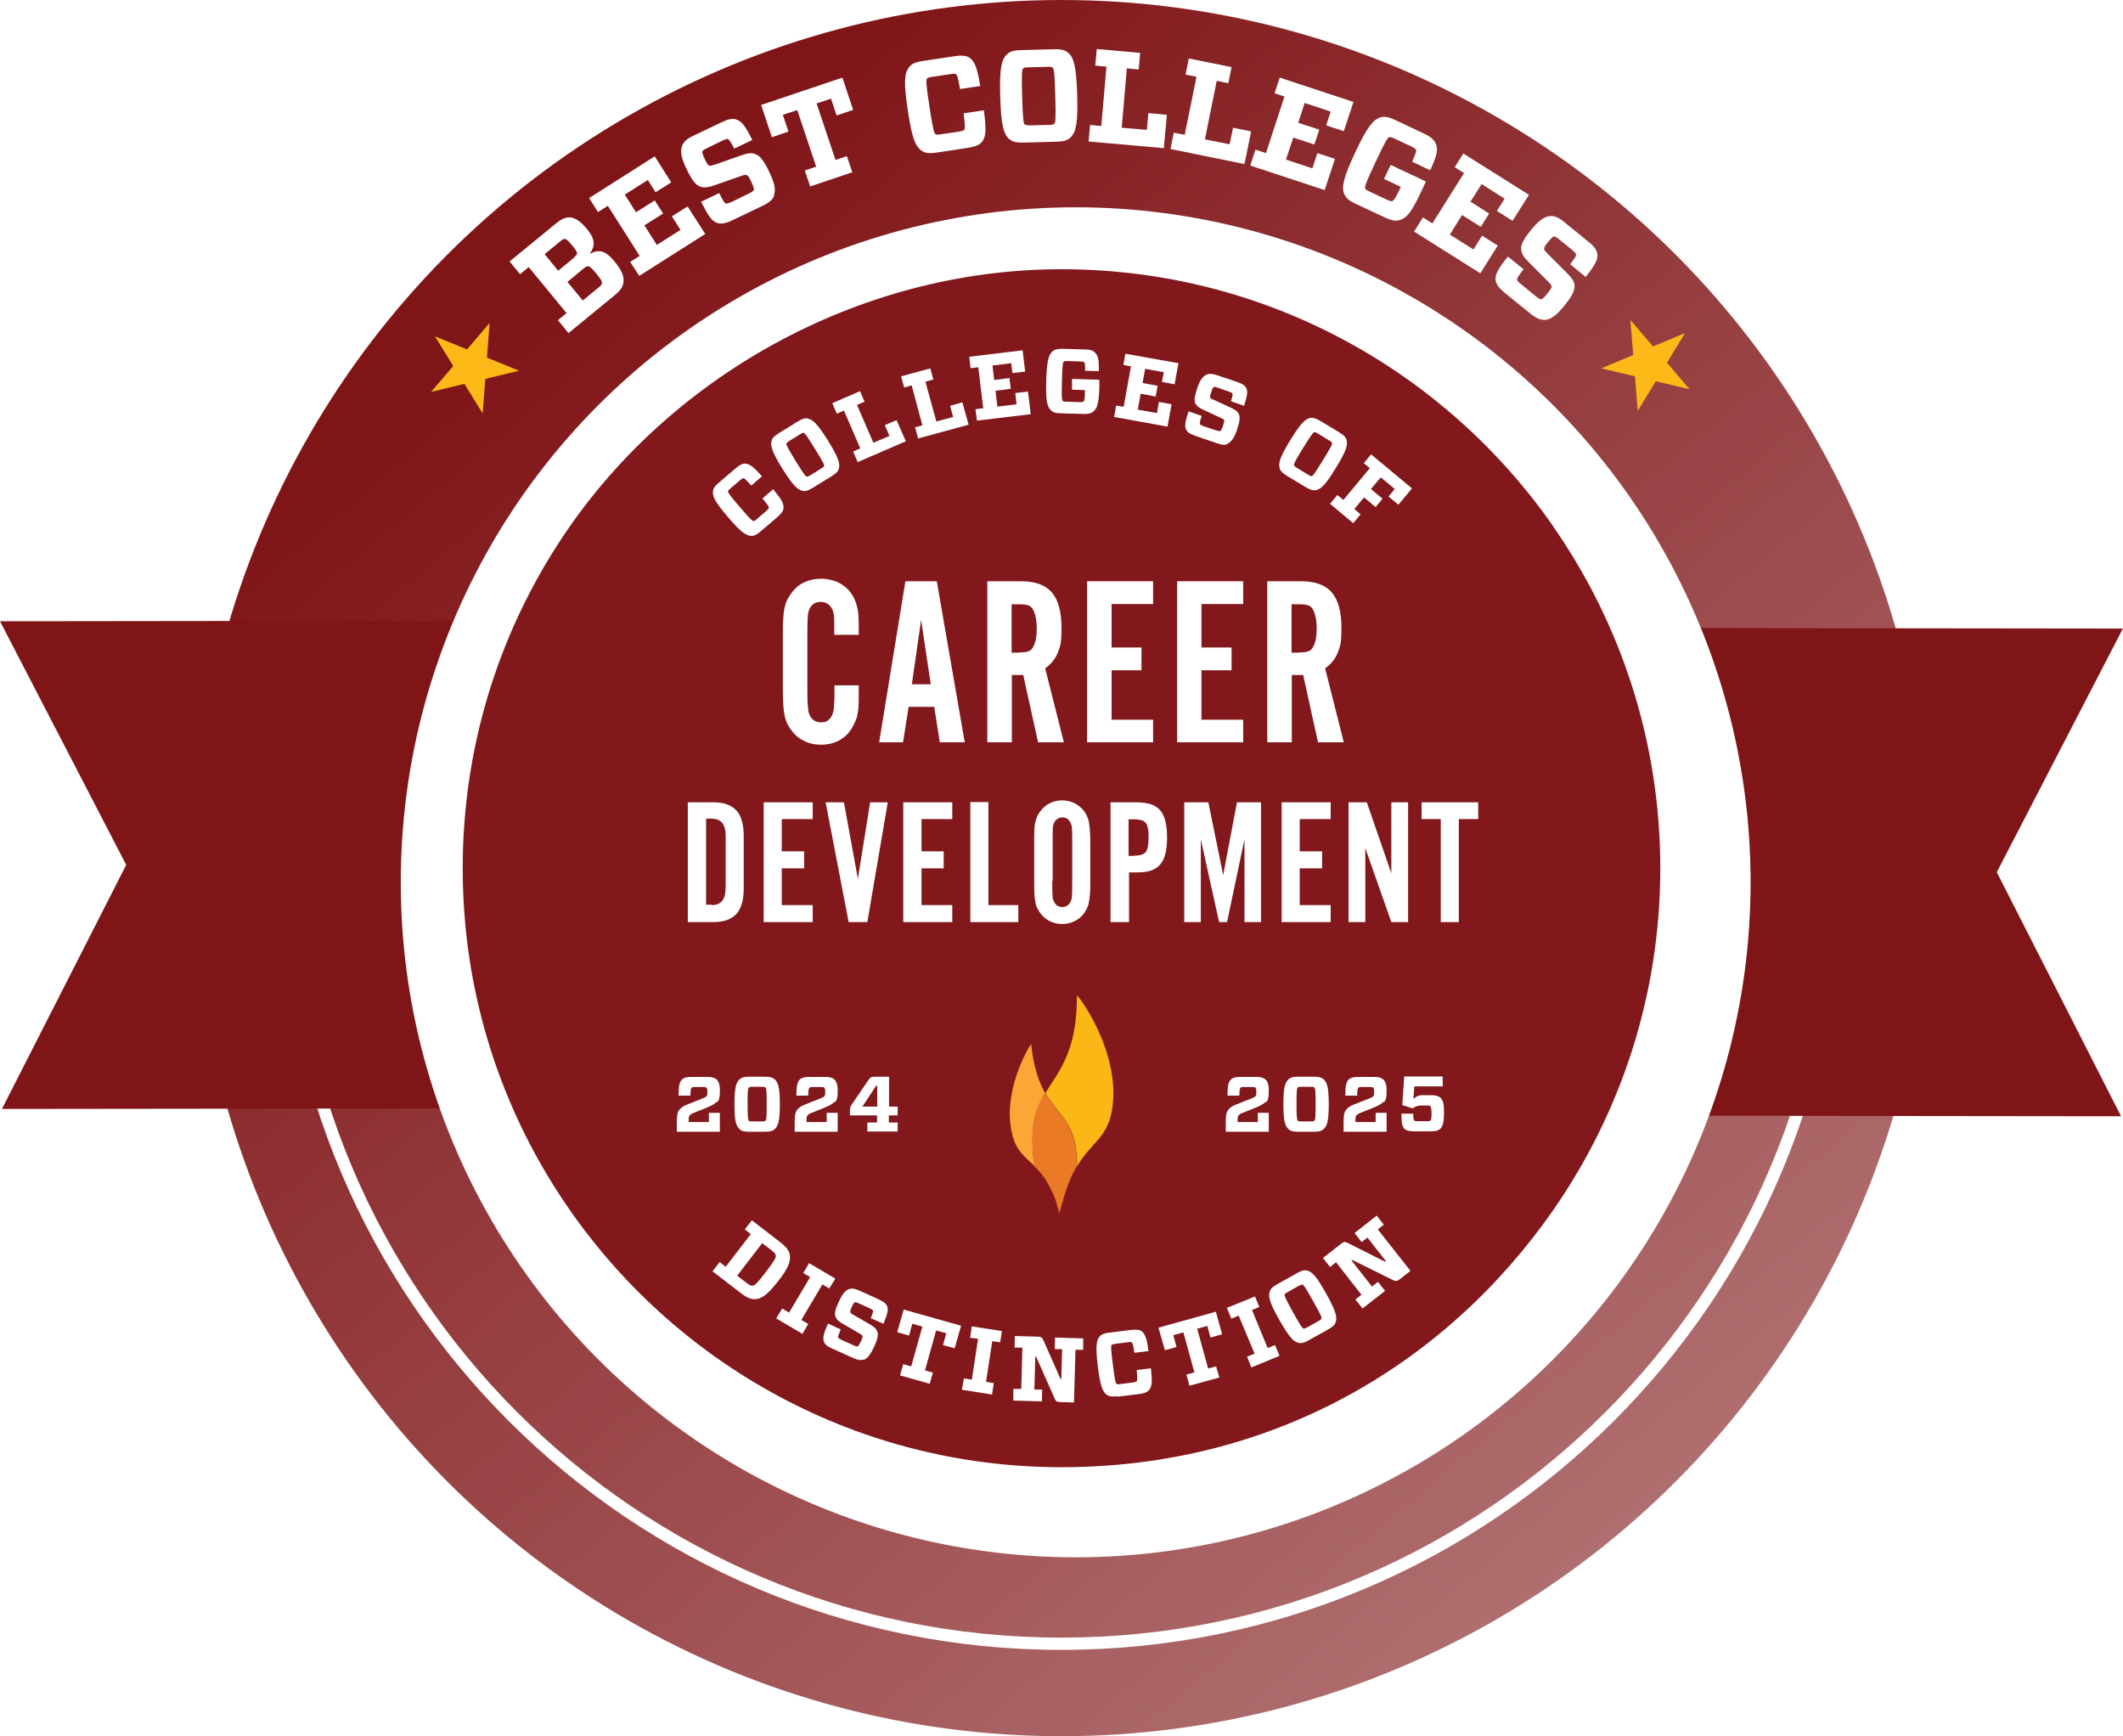 <?xml version="1.0" encoding="UTF-8"?><svg id="b" xmlns="http://www.w3.org/2000/svg" xmlns:xlink="http://www.w3.org/1999/xlink" viewBox="0 0 987.4 807.4"><defs><linearGradient id="d" x1="2841.5" y1="745.1" x2="3361.4" y2="127.4" gradientTransform="translate(3622.5) rotate(-180) scale(1 -1)" gradientUnits="userSpaceOnUse"><stop offset="0" stop-color="#b27374"/><stop offset="1" stop-color="#801518"/></linearGradient><filter id="e" filterUnits="userSpaceOnUse"><feOffset dx="6.6" dy="6.6"/><feGaussianBlur result="f" stdDeviation="4.7"/><feFlood flood-color="#231f20" flood-opacity=".5"/><feComposite in2="f" operator="in"/><feComposite in="SourceGraphic"/></filter></defs><g id="c"><circle cx="493.7" cy="403.7" r="403.7" style="fill:url(#d); stroke-width:0px;"/><path d="M854.3,403.7c0,199.2-161.5,360.7-360.7,360.7s-360.7-161.5-360.7-360.7" style="fill:none; fill-rule:evenodd; stroke:#fff; stroke-miterlimit:10; stroke-width:5.7px;"/><path d="M987.4,292.3l-575.6-.7c39.5,28.5,63,64.1,63,102.8s-37.7,93.2-98,124l609.7.7-57.8-113.5,58.7-113.4Z" style="fill:#801518; stroke-width:0px;"/><path d="M0,288.9l575.6-.7c-39.5,28.5-63,64.1-63,102.8,0,49,37.7,93.2,98,124l-609.7.7,57.8-113.5L0,288.9Z" style="fill:#801518; stroke-width:0px;"/><circle cx="493.7" cy="403.7" r="313.9" style="fill:#fff; filter:url(#e); stroke-width:0px;"/><path d="M722.5,244.9c-50.3-72.3-134-119.7-228.8-119.7s-184,50.5-233.6,126.9c-28.4,43.6-44.9,95.7-44.9,151.7s16.5,108,44.9,151.6c49.7,76.4,135.8,126.9,233.6,126.9s178.5-47.4,228.8-119.7c31.3-45.1,49.7-99.8,49.7-158.8s-18.4-113.8-49.7-158.8" style="fill:#82181c; stroke-width:0px;"/><path d="M500.9,542.4c7.6-12.8,16.2-13.5,16.9-32.4.8-24.9-16.9-47.9-16.9-47,0,26.5-8.6,35.2-14.7,45.3,5.7,9.9,12.9,13.3,14.4,27,.3,2.6.4,5,.3,7.1" style="fill:#fbb715; stroke-width:0px;"/><path d="M486.1,508.3c-2.9-5.1-5.4-11.9-6.5-22.7,0-.7-12.1,18.5-9.6,37.7,1.5,11.6,6.1,13.9,11.3,19.1-.8-3.7-1.2-8.1-1.1-13.5.1-9.3,2.7-15.2,6-20.7" style="fill:#faa735; stroke-width:0px;"/><path d="M500.5,535.3c-1.5-13.7-8.8-17.1-14.4-27-3.3,5.5-5.8,11.3-6,20.7,0,5.4.4,9.8,1.1,13.5,3.3,3.2,6.8,7.5,9.9,16l1.6,5.7s.9-3.4,1.5-5.2c0-.3.2-.6.3-.9,0-.2,0-.3,0-.3,1.9-6.7,4-11.6,6.3-15.4,0-2.1,0-4.4-.3-7.1" style="fill:#ea7a26; stroke-width:0px;"/><path d="M342.8,593.2l4.3,3.3c1.4,1.1,2.1,1.4,2.9,1.4,1.1-.1,2.3-1.3,6.2-6.4,3.9-5.1,4.7-6.5,4.6-7.6-.1-.9-.6-1.4-2-2.5l-4.3-3.3-11.7,15.2h0ZM367.4,584c.3,2.7-.9,6-5.5,11.8-4.5,5.8-7.4,8-10.1,8.3-2.3.3-4.3-.5-7.3-2.8l-13.1-10.1,3.3-4.3,2.8,2.2,11.7-15.2-2.8-2.2,3.3-4.2,13.1,10.1c3,2.3,4.3,4,4.6,6.3h0Z" style="fill:#fff; stroke-width:0px;"/><polygon points="375.9 615.7 373.2 620.3 361 613.1 363.8 608.5 367 610.4 376.8 593.9 373.6 592 376.3 587.4 388.5 594.6 385.7 599.2 382.5 597.3 372.7 613.8 375.9 615.7 375.9 615.7" style="fill:#fff; stroke-width:0px;"/><path d="M401.8,632.2c-1.2.4-2.6.4-4.8-.6l-9.8-4.4c-2.3-1-3.5-1.9-4-3.3-.6-1.6-.3-3.5,1.9-8.4l5.9,2.7c-1.1,2.7-1.3,3.4-1.2,3.7.1.3.5.6,1.6,1.2l5.5,2.5c1.1.5,1.6.6,2,.5.4-.2.8-.9,1.6-2.5.6-1.4.8-1.9.6-2.4-.1-.3-.6-.7-1.7-1.3l-7.6-4.4c-1.8-1-2.7-1.9-3.2-3.1-.6-1.6-.2-3.3,1.5-7,1.6-3.5,2.9-5.2,4.7-5.9,1.2-.5,2.7-.3,4.7.6l9.1,4.1c2.3,1.1,3.5,2,4,3.2.6,1.7.3,3.3-1.7,8.2l-5.9-2.6c1-2.5,1.2-3.1,1-3.5-.1-.3-.4-.6-1.5-1.1l-5.1-2.3c-1-.5-1.4-.6-1.8-.5-.4.1-.8.9-1.5,2.3-.6,1.4-.8,1.9-.6,2.4.1.4.5.6,1.7,1.3l7.6,4.4c1.8,1,2.7,1.9,3.2,3.1.6,1.5.3,3.4-1.4,7.1-1.7,3.7-3.1,5.5-4.9,6.2h0Z" style="fill:#fff; stroke-width:0px;"/><polygon points="433.9 638.3 432.4 643.5 418.6 639.6 420.1 634.4 423.8 635.4 429 616.9 424.3 615.6 422.8 621.1 417.3 619.5 420.3 609 447 616.5 444 627 438.6 625.5 440.1 620 435.4 618.7 430.2 637.3 433.9 638.3 433.9 638.3" style="fill:#fff; stroke-width:0px;"/><polygon points="462.2 643.2 461.4 648.5 447.4 646.3 448.3 641 452 641.6 454.9 622.6 451.2 622.1 452 616.8 466 619 465.2 624.2 461.5 623.7 458.6 642.6 462.2 643.2 462.2 643.2" style="fill:#fff; stroke-width:0px;"/><path d="M494.1,627.4h-3.5c0,0,.1-5.4.1-5.4l13.1.4v5.3c-.1,0-3.6,0-3.6,0l-.7,24.5-6.4-.2c-1.6,0-2.1-.4-2.7-1.9l-8.5-19.2h-.4s-.4,15.3-.4,15.3h3.6c0,0-.1,5.5-.1,5.5l-13.3-.4v-5.4c.1,0,3.7,0,3.7,0l.5-19.2h-3.6c0,0,.1-5.4.1-5.4l10.7.3c1.6,0,2,.4,2.7,1.9l7.8,17.7h.4s.4-13.9.4-13.9h0Z" style="fill:#fff; stroke-width:0px;"/><path d="M519.7,649.3c-2.8.3-4,.1-5.1-.8-1.8-1.4-2.9-4.1-4-13.1-1.1-9.1-.7-12,.7-13.7.9-1.1,2-1.7,4.8-2l9.7-1.2c2.6-.3,4.2-.2,5.2.6,1.7,1.3,2.4,3.6,3.2,9.2l-6.6.8c-.5-3.6-.8-4.5-1.2-4.8-.3-.2-.7-.3-1.9-.1l-5.6.7c-1.3.2-1.6.3-1.9.6-.3.4-.4,1.5.6,9.1.9,7.5,1.3,8.6,1.7,8.9.3.3.7.3,2,.1l5.6-.7c1.2-.2,1.5-.3,1.8-.6.3-.4.3-1.1,0-5.2l6.6-.8c.6,5.8.6,8.3-.8,10-.8,1.1-2.3,1.7-4.9,2l-9.7,1.2h0Z" style="fill:#fff; stroke-width:0px;"/><polygon points="565.6 635.4 567.1 640.6 553.2 644.4 551.8 639.2 555.5 638.2 550.4 619.6 545.7 620.9 547.2 626.4 541.8 627.9 538.8 617.4 565.5 610 568.4 620.5 563 622 561.5 616.6 556.8 617.9 561.9 636.4 565.6 635.4 565.6 635.4" style="fill:#fff; stroke-width:0px;"/><polygon points="593 625.5 595.1 630.5 582 635.9 580 630.9 583.5 629.5 576.1 611.8 572.7 613.2 570.6 608.2 583.7 602.9 585.7 607.8 582.3 609.2 589.6 626.9 593 625.5 593 625.5" style="fill:#fff; stroke-width:0px;"/><path d="M606.2,617.8c.4.1.7,0,1.9-.6l5-2.8c1.1-.6,1.4-.9,1.5-1.3.2-.5-.2-1.5-3.9-8.1-3.7-6.6-4.4-7.5-4.9-7.6-.3,0-.7,0-1.8.6l-5,2.8c-1.2.6-1.4.9-1.5,1.3-.1.5.2,1.5,3.9,8.2,3.7,6.6,4.4,7.5,4.9,7.6h0ZM603.1,592.1c2.5-1.4,3.7-1.6,5-1.2,2.2.6,4.2,2.6,8.7,10.7,4.5,8,5.1,10.8,4.5,13-.4,1.4-1.2,2.3-3.7,3.7l-8.8,4.9c-2.5,1.4-3.7,1.6-5.1,1.2-2.2-.6-4.2-2.7-8.7-10.6-4.5-8-5.2-10.8-4.5-13,.4-1.4,1.2-2.3,3.7-3.7l8.8-4.9h0Z" style="fill:#fff; stroke-width:0px;"/><path d="M636,575.5l-2.7,2.1-3.3-4.2,10.3-8.1,3.3,4.2-2.8,2.2,15.2,19.3-5,3.9c-1.3,1-1.9,1-3.3.3l-18.8-9.3-.3.3,9.5,12.1,2.8-2.2,3.3,4.2-10.5,8.2-3.3-4.2,2.8-2.2-11.8-15.1-2.8,2.2-3.3-4.2,8.4-6.6c1.2-1,1.9-1,3.3-.3l17.3,8.7.3-.3-8.6-11h0Z" style="fill:#fff; stroke-width:0px;"/><path d="M353.9,247c-2.1,1.8-3.3,2.3-4.7,2.2-2.3-.2-4.7-1.8-10.6-8.7-6-7-7.2-9.6-7-11.9.1-1.4.7-2.5,2.9-4.3l7.5-6.4c2-1.7,3.4-2.4,4.7-2.3,2.1.2,4,1.7,7.7,5.9l-5,4.3c-2.4-2.7-3.1-3.3-3.6-3.4-.4,0-.7.2-1.6.9l-4.3,3.7c-1,.9-1.2,1.1-1.3,1.5,0,.5.5,1.5,5.5,7.3,4.9,5.7,5.8,6.5,6.3,6.5.4,0,.7-.1,1.7-1l4.3-3.7c.9-.8,1.1-1.1,1.2-1.5,0-.5-.3-1.1-3-4.3l5-4.3c3.7,4.5,5,6.6,4.8,8.7,0,1.4-1,2.6-3,4.4l-7.4,6.3h0Z" style="fill:#fff; stroke-width:0px;"/><path d="M375.2,221.6c.4,0,.7,0,1.9-.7l4.8-3c1.1-.7,1.4-.9,1.4-1.3.1-.5-.3-1.5-4.3-7.9-4-6.5-4.7-7.3-5.2-7.4-.4,0-.7,0-1.8.7l-4.8,3c-1.1.7-1.4,1-1.5,1.3,0,.5.3,1.5,4.3,8,4,6.5,4.8,7.3,5.2,7.4h0ZM370.9,196.1c2.4-1.5,3.6-1.8,5-1.4,2.2.5,4.3,2.4,9.2,10.2,4.8,7.8,5.6,10.5,5.1,12.8-.3,1.4-1.1,2.3-3.5,3.8l-8.6,5.3c-2.4,1.5-3.6,1.8-5,1.4-2.2-.5-4.3-2.5-9.2-10.2-4.8-7.8-5.6-10.6-5.1-12.8.3-1.4,1.1-2.3,3.5-3.8l8.6-5.3h0Z" style="fill:#fff; stroke-width:0px;"/><polygon points="392.5 190.9 389.2 192.4 387.1 187.5 400 181.9 402.1 186.8 398.6 188.3 406.2 205.9 413.7 202.7 411.5 197.7 417 195.4 421.3 205.2 398.9 214.9 396.8 210 400.1 208.5 392.5 190.9 392.5 190.9" style="fill:#fff; stroke-width:0px;"/><polygon points="424 179.2 420.5 180.2 419.1 175 432.7 171.3 434.1 176.5 430.4 177.5 435.5 196 443.3 193.9 441.9 188.7 447.6 187.1 450.5 197.5 427 203.9 425.6 198.7 429 197.8 424 179.2 424 179.2" style="fill:#fff; stroke-width:0px;"/><polygon points="451.4 171.2 450.8 165.9 475.6 162.9 476.8 172.8 470.9 173.5 470.3 168.9 461.6 170 462.4 176.7 469.5 175.8 470.1 180.8 463 181.7 463.9 189.1 472.8 188 472.2 182.8 478.1 182.1 479.4 192.6 454.4 195.6 453.7 190.3 457.3 189.8 455 170.8 451.4 171.2 451.4 171.2" style="fill:#fff; stroke-width:0px;"/><path d="M504.7,172.5c0-3-.1-3.6-.4-4-.2-.2-.6-.4-1.9-.4l-5.7-.2c-1.3,0-1.7,0-2,.3-.4.4-.6,1.7-.8,9.1-.2,7.3,0,8.7.3,9.1.3.3.6.4,2,.4l5.9.2c1.2,0,1.6,0,1.9-.3.3-.3.6-1.5.6-4.4v-.9s-6-.2-6-.2v-5c.1,0,12.7.4,12.7.4v4.1c-.3,6.9-1,9.1-2.6,10.5-1.1,1.1-2.6,1.4-5.2,1.3l-9.9-.3c-2.8,0-4-.5-5-1.6-1.6-1.7-2.3-4.5-2-13.6.3-9.2,1.1-11.9,2.8-13.5,1.1-1,2.2-1.3,5-1.3l9.9.3c2.6,0,4.2.5,5,1.5,1.5,1.5,1.8,3.2,1.8,8.6l-6.6-.2h0Z" style="fill:#fff; stroke-width:0px;"/><polygon points="522.5 169.7 523.4 164.5 548.1 168.9 546.3 178.7 540.4 177.6 541.3 173.1 532.6 171.5 531.4 178.1 538.4 179.4 537.5 184.4 530.5 183.1 529.2 190.5 538.1 192.1 539 186.9 544.9 188 543 198.4 518.2 193.9 519.1 188.6 522.6 189.2 526 170.4 522.5 169.7 522.5 169.7" style="fill:#fff; stroke-width:0px;"/><path d="M571.1,206.4c-1.1.6-2.6.6-4.9-.2l-10.2-3.5c-2.4-.8-3.7-1.6-4.3-2.9-.8-1.6-.6-3.4,1.1-8.5l6.1,2.1c-.9,2.8-1,3.5-.8,3.8.2.3.5.6,1.7,1l5.7,1.9c1.2.4,1.7.5,2.1.3.4-.2.7-1,1.3-2.7.5-1.4.6-2,.4-2.4-.2-.3-.7-.6-1.8-1.1l-8-3.7c-1.9-.9-2.9-1.7-3.5-2.8-.7-1.5-.5-3.3.8-7.1,1.2-3.6,2.4-5.4,4.2-6.3,1.1-.6,2.6-.6,4.8.1l9.5,3.2c2.4.8,3.7,1.6,4.3,2.8.8,1.6.6,3.3-1,8.3l-6.1-2.1c.8-2.6.9-3.2.7-3.6-.2-.3-.5-.5-1.6-.9l-5.3-1.8c-1-.4-1.5-.5-1.8-.3-.4.2-.7.9-1.2,2.5-.5,1.4-.6,2-.4,2.4.1.4.6.6,1.8,1.1l8,3.7c1.9.9,2.9,1.6,3.4,2.7.7,1.5.6,3.4-.7,7.2-1.3,3.9-2.5,5.7-4.3,6.6h0Z" style="fill:#fff; stroke-width:0px;"/><path d="M601.9,216.3c.1.4.3.7,1.5,1.4l4.9,3c1.1.7,1.5.8,1.8.7.5,0,1.2-1,5.2-7.4,4-6.5,4.4-7.5,4.2-8,0-.4-.4-.6-1.5-1.3l-4.9-3c-1.1-.7-1.5-.8-1.9-.7-.5.2-1.2,1-5.2,7.4-4,6.5-4.3,7.5-4.2,8h0ZM622.8,201c2.4,1.5,3.2,2.4,3.5,3.8.6,2.2-.2,5-5,12.8-4.7,7.8-6.9,9.8-9.1,10.3-1.4.3-2.6,0-5-1.4l-8.6-5.2c-2.4-1.5-3.2-2.4-3.5-3.8-.5-2.2.2-5,5-12.8,4.8-7.8,6.9-9.8,9.1-10.3,1.4-.3,2.6,0,5,1.4l8.6,5.2h0Z" style="fill:#fff; stroke-width:0px;"/><polygon points="634.3 215.4 637.7 211.3 656.7 227.1 650.4 234.7 645.8 230.9 648.7 227.4 642.2 222 637.6 227.4 643 231.9 639.8 235.8 634.4 231.3 629.9 236.7 632.8 239.2 629.4 243.3 618.6 234.3 622 230.2 624.8 232.5 637.1 217.7 634.3 215.4 634.3 215.4" style="fill:#fff; stroke-width:0px;"/><path d="M388,295.3c0-2.2,0-4.1,0-5.7,0-1.6,0-2.9-.2-3.8-.2-1.8-.9-3.2-2-4.3-1.1-1.1-2.5-1.6-4.1-1.6-3.1,0-5,1.7-5.8,5.1-.3,1.3-.4,5-.4,11.1v23.7c0,3.7,0,6.5.2,8.2.1,1.8.3,3,.6,3.9,1,2.7,2.9,4,5.5,4s3-.6,4.1-1.7c1.1-1.1,1.7-2.7,1.9-4.6.1-1,.2-2.7.3-4.9,0-2.2,0-4.2,0-6h11.3v4.9c0,1.7,0,3.2-.1,4.5,0,1.3-.2,2.5-.4,3.6-.2,1.1-.4,2.1-.8,3-.3.9-.8,1.8-1.3,2.8-1.4,2.8-3.4,5-6,6.5-2.6,1.6-5.6,2.3-8.9,2.3s-5.1-.5-7.4-1.5c-2.3-1-4.3-2.5-5.8-4.4-.9-1.1-1.7-2.2-2.3-3.4-.6-1.1-1.1-2.4-1.4-3.9-.3-1.5-.6-3.2-.7-5.2-.1-2-.2-4.5-.2-7.4v-25.4c0-2.9,0-5.4.2-7.5.1-2.1.3-3.8.7-5.3.3-1.5.8-2.8,1.4-3.9.6-1.1,1.4-2.2,2.3-3.4,1.5-1.9,3.4-3.4,5.8-4.4,2.3-1,4.8-1.5,7.4-1.5s6.2.7,8.8,2.2c2.6,1.4,4.6,3.5,6.1,6.1,1,1.8,1.6,3.6,2,5.5.4,1.8.6,4.4.6,7.7v4.6h-11.3Z" style="fill:#fff; stroke-width:0px;"/><path d="M428.4,288.3l-4.3,29.9h8.8l-4.5-29.9h0ZM422.6,328.7l-2.6,16.5h-11.1l12.2-74.9h14.6l13,74.9h-11.6l-2.6-16.5h-12Z" style="fill:#fff; stroke-width:0px;"/><path d="M474,303.4c2.1,0,3.6-.2,4.5-.6,1-.4,1.7-1.2,2.3-2.5,1-2.1,1.4-4.8,1.4-8.1s-.5-6-1.4-8.1c-.6-1.3-1.4-2.1-2.3-2.5-1-.4-2.5-.6-4.5-.6h-3.5v22.5h3.5ZM470.5,345.2h-11.3v-74.9h15.7c6.5,0,11.3,1.7,14.3,5.2,3,3.5,4.5,9,4.5,16.4s-.6,8.7-1.7,11.6c-1.1,2.8-3.1,5.3-5.9,7.3l8.7,34.4h-12l-6.9-31.3h-5.3v31.3h0Z" style="fill:#fff; stroke-width:0px;"/><polygon points="536.3 280.9 517 280.9 517 301.1 530.9 301.1 530.9 311.7 517 311.7 517 334.7 536.3 334.7 536.3 345.2 505.6 345.2 505.6 270.3 536.3 270.3 536.3 280.9 536.3 280.9" style="fill:#fff; stroke-width:0px;"/><polygon points="578.2 280.9 558.8 280.9 558.8 301.1 572.8 301.1 572.8 311.7 558.8 311.7 558.8 334.7 578.2 334.7 578.2 345.2 547.5 345.2 547.5 270.3 578.2 270.3 578.2 280.9 578.2 280.9" style="fill:#fff; stroke-width:0px;"/><path d="M604.2,303.4c2.1,0,3.6-.2,4.5-.6,1-.4,1.7-1.2,2.3-2.5,1-2.1,1.4-4.8,1.4-8.1s-.5-6-1.4-8.1c-.6-1.3-1.4-2.1-2.3-2.5-1-.4-2.5-.6-4.5-.6h-3.5v22.5h3.5ZM600.7,345.2h-11.3v-74.9h15.7c6.5,0,11.3,1.7,14.3,5.2,3,3.5,4.5,9,4.5,16.4s-.6,8.7-1.7,11.6c-1.1,2.8-3.1,5.3-5.9,7.3l8.7,34.4h-12l-6.9-31.3h-5.3v31.3h0Z" style="fill:#fff; stroke-width:0px;"/><path d="M330.9,420.9c2.4,0,4.1-.7,5.2-2.2.5-.8.9-1.7,1.1-2.7.2-1,.3-2.5.3-4.7v-21c0-2.1,0-3.7-.3-4.7-.2-1-.6-1.9-1.1-2.7-1.1-1.4-2.8-2.2-5.2-2.2h-2.5v40h2.5ZM319.9,373.1h11.9c4.8,0,8.4,1.3,10.7,3.8,2.3,2.5,3.4,6.5,3.4,11.9v24.3c0,5.4-1.1,9.4-3.4,11.9-2.3,2.5-5.8,3.8-10.7,3.8h-11.9v-55.7h0Z" style="fill:#fff; stroke-width:0px;"/><polygon points="378 380.9 363.6 380.9 363.6 395.9 374 395.9 374 403.8 363.6 403.8 363.6 420.9 378 420.9 378 428.8 355.2 428.8 355.2 373.1 378 373.1 378 380.9 378 380.9" style="fill:#fff; stroke-width:0px;"/><polygon points="394.7 428.8 384 373.1 392.5 373.1 399 408.7 404.7 373.1 412.9 373.1 403.4 428.8 394.7 428.8 394.7 428.8" style="fill:#fff; stroke-width:0px;"/><polygon points="442.9 380.9 428.6 380.9 428.6 395.9 438.9 395.9 438.9 403.8 428.6 403.8 428.6 420.9 442.9 420.9 442.9 428.8 420.1 428.8 420.1 373.1 442.9 373.1 442.9 380.9 442.9 380.9" style="fill:#fff; stroke-width:0px;"/><polygon points="473.6 428.8 451.3 428.8 451.3 373 459.7 373 459.7 420.9 473.6 420.9 473.6 428.8 473.6 428.8" style="fill:#fff; stroke-width:0px;"/><path d="M489.4,409.7c0,2.8,0,4.8.1,6.2,0,1.3.2,2.3.5,2.9.8,2,2.1,3,4.1,3s3.7-1.3,4.3-3.8c.2-.9.3-3.7.3-8.2v-17.6c0-2.8,0-4.9-.1-6.2,0-1.3-.2-2.3-.5-2.9-.8-2-2.1-3-4-3s-3.7,1.3-4.3,3.8c-.1.5-.2,1.5-.2,2.9,0,1.4,0,3.2,0,5.3v17.6h0ZM507.1,410.7c0,2.1,0,3.8-.2,5.3-.1,1.5-.3,2.8-.5,3.8-.2,1.1-.6,2-1,2.9-.4.8-1,1.7-1.6,2.5-1.1,1.4-2.5,2.5-4.3,3.3-1.7.8-3.6,1.2-5.5,1.2s-3.8-.4-5.5-1.2c-1.7-.8-3.1-1.9-4.2-3.3-.7-.8-1.2-1.7-1.7-2.5-.4-.8-.8-1.8-1-2.9-.2-1.1-.4-2.4-.5-3.8,0-1.4-.1-3.2-.1-5.3v-19.5c0-2.1,0-3.8.1-5.3,0-1.4.2-2.7.5-3.8.2-1.1.6-2.1,1-2.9.4-.8,1-1.7,1.7-2.5,1.1-1.4,2.5-2.5,4.2-3.3,1.7-.8,3.5-1.2,5.5-1.2s3.8.4,5.5,1.2c1.7.8,3.1,1.9,4.3,3.3.7.8,1.2,1.7,1.6,2.5.4.8.8,1.8,1,2.9.2,1.1.4,2.4.5,3.8.1,1.5.2,3.2.2,5.3v19.5h0Z" style="fill:#fff; stroke-width:0px;"/><path d="M527.5,397.9c1.3,0,2.4-.1,3.3-.4.9-.2,1.6-.7,2.1-1.3.5-.6.8-1.5,1-2.6.2-1.1.3-2.5.3-4.2s0-3-.3-4.1c-.2-1.1-.5-2-1-2.6-.5-.6-1.2-1.1-2.1-1.3-.9-.2-2-.4-3.3-.4h-2.6v17h2.6ZM524.9,428.8h-8.4v-55.7h11.7c2.7,0,4.9.3,6.8.8,1.8.6,3.3,1.5,4.5,2.8,1.1,1.3,2,3,2.5,5.1.5,2.1.8,4.6.8,7.6s-.3,5.6-.8,7.6c-.5,2.1-1.3,3.8-2.5,5.1-1.1,1.3-2.6,2.2-4.4,2.8-1.8.6-4.1.8-6.7.8h-3.3v23.1h0Z" style="fill:#fff; stroke-width:0px;"/><polygon points="578.8 428.8 578.8 390.3 570.7 428.8 567 428.8 558.5 390.3 558.5 428.8 550.8 428.8 550.8 373.1 562 373.1 568.9 407 575.3 373.1 586.5 373.1 586.5 428.8 578.8 428.8 578.8 428.8" style="fill:#fff; stroke-width:0px;"/><polygon points="618.9 380.9 604.5 380.9 604.5 395.9 614.9 395.9 614.9 403.8 604.5 403.8 604.5 420.9 618.9 420.9 618.9 428.8 596.1 428.8 596.1 373.1 618.9 373.1 618.9 380.9 618.9 380.9" style="fill:#fff; stroke-width:0px;"/><polygon points="647.1 428.8 635 394.4 635 428.8 627.2 428.8 627.2 373.1 635.7 373.1 647.1 406.1 647.1 373.1 654.9 373.1 654.9 428.8 647.1 428.8 647.1 428.8" style="fill:#fff; stroke-width:0px;"/><polygon points="678.5 428.8 670.1 428.8 670.1 380.9 661.2 380.9 661.2 373.1 687.5 373.1 687.5 380.9 678.5 380.9 678.5 428.8 678.5 428.8" style="fill:#fff; stroke-width:0px;"/><path d="M333.3,512.4c-.6.8-2.1,1.6-3.9,2.4l-6.9,2.8c-.8.3-1.5.7-1.7,1.1-.4.4-.5,1-.5,2.3v.8h9.4v-4.3h5.1v8.8h-20v-4.3c0-3.5.3-5,1.4-6.2.7-.8,1.7-1.5,3.5-2.2l7.1-2.8c1.2-.5,1.5-.7,1.8-1,.3-.4.4-.7.4-1.9s-.1-1.8-.4-2.1c-.2-.2-.7-.3-1.5-.3h-3.9c-1,0-1.4.1-1.6.4-.3.3-.4.9-.5,3.6h-5.5c0-4.9.5-6.4,1.6-7.5.8-.8,2.1-1.2,4.3-1.2h7.7c2.1,0,3.3.5,4.1,1.2,1.1,1.1,1.6,2.8,1.5,5.9,0,2.7-.4,3.6-1.1,4.6h0Z" style="fill:#fff; stroke-width:0px;"/><path d="M350.1,521.5h4.1c1.2,0,1.6-.1,1.9-.4.3-.3.5-1.3.5-7.6s-.2-7.3-.5-7.7c-.3-.3-.6-.4-1.9-.4h-4.1c-1.2,0-1.6.1-1.9.4-.3.3-.5,1.3-.5,7.7s.3,7.3.5,7.6c.3.3.7.4,1.9.4h0ZM360.5,502.1c1.5,1.5,2.2,3.9,2.2,11.4s-.7,9.9-2.2,11.4c-1,1-2.2,1.4-4.8,1.4h-7.2c-2.6,0-3.8-.4-4.7-1.4-1.5-1.5-2.2-3.9-2.2-11.4s.7-9.9,2.2-11.4c1-1,2.2-1.4,4.7-1.4h7.2c2.6,0,3.8.4,4.8,1.4h0Z" style="fill:#fff; stroke-width:0px;"/><path d="M388.1,512.4c-.6.8-2.1,1.6-3.9,2.4l-6.9,2.8c-.8.3-1.5.7-1.7,1.1-.4.4-.5,1-.5,2.3v.8h9.4v-4.3h5.1v8.8h-20v-4.3c0-3.5.3-5,1.4-6.2.7-.8,1.7-1.5,3.5-2.2l7.1-2.8c1.2-.5,1.5-.7,1.8-1,.3-.4.4-.7.4-1.9s-.1-1.8-.4-2.1c-.2-.2-.7-.3-1.5-.3h-3.9c-1,0-1.4.1-1.6.4-.3.3-.4.9-.5,3.6h-5.5c0-4.9.5-6.4,1.6-7.5.8-.8,2.1-1.2,4.3-1.2h7.7c2.1,0,3.3.5,4.1,1.2,1.1,1.1,1.6,2.8,1.5,5.9,0,2.7-.4,3.6-1.1,4.6h0Z" style="fill:#fff; stroke-width:0px;"/><path d="M407.9,504.9h-.4l-6.4,9.7h6.9v-9.7h0ZM413.4,514.6h4.1v4.1h-4.1v3.3h4.1v4.2h-14.1v-4.2h4.5v-3.3h-12.6v-2.3c0-1.3.3-2,1-3l7.5-11c.8-1.2,1.5-1.7,2.8-1.7h6.9v14h0Z" style="fill:#fff; stroke-width:0px;"/><path d="M588.6,512.4c-.6.8-2.1,1.6-3.9,2.4l-6.9,2.8c-.8.3-1.5.7-1.7,1.1-.4.4-.5,1-.5,2.3v.8h9.4v-4.3h5.1v8.8h-20v-4.3c0-3.5.3-5,1.4-6.2.7-.8,1.7-1.5,3.5-2.2l7.1-2.8c1.2-.5,1.5-.7,1.8-1,.3-.4.4-.7.4-1.9s-.1-1.8-.4-2.1c-.2-.2-.7-.3-1.5-.3h-3.9c-1,0-1.4.1-1.6.4-.3.3-.4.9-.5,3.6h-5.5c0-4.9.5-6.4,1.6-7.5.8-.8,2.1-1.2,4.3-1.2h7.7c2.1,0,3.3.5,4.1,1.2,1.1,1.1,1.6,2.8,1.5,5.9,0,2.7-.4,3.6-1.1,4.6h0Z" style="fill:#fff; stroke-width:0px;"/><path d="M605.4,521.5h4.1c1.2,0,1.6-.1,1.9-.4.3-.3.5-1.3.5-7.6s-.2-7.3-.5-7.7c-.3-.3-.6-.4-1.9-.4h-4.1c-1.2,0-1.6.1-1.9.4-.3.3-.5,1.3-.5,7.7s.3,7.3.5,7.6c.3.3.7.4,1.9.4h0ZM615.8,502.1c1.5,1.5,2.2,3.9,2.2,11.4s-.7,9.9-2.2,11.4c-1,1-2.2,1.4-4.8,1.4h-7.2c-2.6,0-3.8-.4-4.7-1.4-1.5-1.5-2.2-3.9-2.2-11.4s.7-9.9,2.2-11.4c1-1,2.2-1.4,4.7-1.4h7.2c2.6,0,3.8.4,4.8,1.4h0Z" style="fill:#fff; stroke-width:0px;"/><path d="M643.4,512.4c-.6.8-2.1,1.6-3.9,2.4l-6.9,2.8c-.8.3-1.5.7-1.7,1.1-.4.4-.5,1-.5,2.3v.8h9.4v-4.3h5.1v8.8h-20v-4.3c0-3.5.3-5,1.4-6.2.7-.8,1.7-1.5,3.5-2.2l7.1-2.8c1.2-.5,1.5-.7,1.8-1,.3-.4.4-.7.4-1.9s-.1-1.8-.4-2.1c-.2-.2-.7-.3-1.5-.3h-3.9c-1,0-1.4.1-1.6.4-.3.3-.4.9-.5,3.6h-5.5c0-4.9.5-6.4,1.6-7.5.8-.8,2.1-1.2,4.3-1.2h7.7c2.1,0,3.3.5,4.1,1.2,1.1,1.1,1.6,2.8,1.5,5.9,0,2.7-.4,3.6-1.1,4.6h0Z" style="fill:#fff; stroke-width:0px;"/><path d="M665.3,521.2c.3-.3.5-.9.5-3.4s-.3-3.1-.5-3.3c-.3-.3-.7-.4-1.6-.4h-2.7c-1.5,0-2.4.3-4,1.3l-4.8-1.5.9-13.3h17.9v4.6h-13.2l-.4,5.6h.3c1.3-1.1,2-1.5,4.1-1.5h3.9c2.3,0,3.4.4,4.3,1.2,1.2,1.2,1.6,2.9,1.6,6.8s-.4,6.3-1.6,7.5c-.8.8-2,1.3-4.1,1.3h-8.3c-2.1,0-3.6-.4-4.3-1.1-1.1-1.1-1.5-2.6-1.5-7.1h5.5c0,2.3.2,3,.5,3.2.2.2.7.3,1.6.3h4.5c.8,0,1.2-.1,1.5-.4h0Z" style="fill:#fff; stroke-width:0px;"/><path d="M200.3,182.5l10.5-12.3-8.5-13.8,14.9,6.1,10.5-12.3-1.2,16.1,14.9,6.1-15.7,3.8-1.2,16.1-8.5-13.8-15.7,3.8Z" style="fill:#fcb918; stroke-width:0px;"/><path d="M285.9,121.7c3.6,4.4,4.3,6.9,4.1,9.4-.2,2.2-1.5,4.1-4,6.1l-21.6,17.7-4.9-6,4-3.3-17.6-21.4-4,3.3-4.9-5.9,21.6-17.7c2.6-2.1,4.5-3,6.6-2.8,2.6.3,4.8,1.8,7.9,5.5,3.9,4.8,3.7,7.9,1.2,11.4h0c4.2-2.1,7.2-1.7,11.5,3.6ZM266.9,119.8c1-.9,1.4-1.3,1.5-1.8,0-.7-.4-1.7-2.4-4-1.9-2.3-2.7-2.8-3.3-2.9-.4,0-.9.1-2.1,1.1l-7.3,6,6.3,7.7,7.3-6ZM271,139.8l7.5-6.2c1.1-.9,1.4-1.3,1.5-2,0-.6-.2-1.4-2.6-4.3-2.4-2.9-3.2-3.5-3.9-3.5-.5,0-1,.2-2.1,1.1l-7.5,6.2,7.1,8.6Z" style="fill:#fff; stroke-width:0px;"/><path d="M278.1,98.6l-4.1-6.5,30.5-19.4,7.7,12.1-7.3,4.6-3.6-5.7-10.7,6.8,5.2,8.2,8.7-5.5,3.9,6.1-8.7,5.5,5.8,9.1,11-7-4-6.3,7.3-4.6,8.2,12.8-30.7,19.5-4.2-6.5,4.4-2.8-14.8-23.3-4.4,2.8Z" style="fill:#fff; stroke-width:0px;"/><path d="M360.1,90.9c-.6,1.7-2.1,3.2-5.2,4.7l-14,6.7c-3.3,1.6-5.4,2-7.3,1.4-2.4-.8-4.1-3-7.5-9.9l8.4-4c1.9,3.8,2.5,4.6,3,4.8.5.2,1.1,0,2.8-.7l7.8-3.8c1.6-.8,2.2-1.2,2.5-1.7.2-.6-.2-1.7-1.3-4.1-.9-1.9-1.3-2.6-2.1-2.9-.5-.2-1.4,0-3,.6l-12,4.2c-2.8,1-4.7,1.2-6.5.6-2.2-.8-3.8-2.9-6.4-8.2-2.4-4.9-3-8.1-2.1-10.7.6-1.7,2.1-3.3,5.1-4.7l13-6.2c3.3-1.6,5.4-2.1,7.2-1.4,2.5.9,4,2.7,7.4,9.5l-8.4,4c-1.8-3.4-2.4-4.2-2.9-4.4-.5-.2-1,0-2.6.7l-7.2,3.5c-1.4.7-2,1-2.1,1.5-.2.6.2,1.7,1.2,3.8.9,1.9,1.3,2.6,2,2.8.5.2,1.2,0,3-.6l12-4.2c2.8-1,4.6-1.2,6.3-.6,2.2.8,4,2.9,6.5,8.2,2.6,5.3,3.2,8.5,2.2,11.1Z" style="fill:#fff; stroke-width:0px;"/><path d="M393.9,72.7l2.5,7.4-19.6,6.6-2.5-7.4,5.3-1.8-8.8-26.3-6.7,2.2,2.6,7.8-7.7,2.6-5-15,37.8-12.7,5,15-7.7,2.6-2.6-7.8-6.7,2.2,8.8,26.3,5.3-1.8Z" style="fill:#fff; stroke-width:0px;"/><path d="M435.9,70.9c-4,.6-5.7.3-7.4-.9-2.7-2-4.4-5.8-6.3-18.8-2-13.1-1.5-17.2.5-19.8,1.2-1.7,2.8-2.5,6.8-3.1l14-2.1c3.8-.6,6-.4,7.5.7,2.5,1.8,3.6,5.1,4.9,13.1l-9.4,1.4c-.9-5.2-1.3-6.5-1.9-6.9-.4-.3-1-.3-2.7,0l-8.1,1.2c-1.9.3-2.4.5-2.7.9-.4.6-.5,2.2,1.2,13,1.6,10.8,2.2,12.3,2.7,12.7.5.4,1,.4,2.9.1l8.1-1.2c1.8-.3,2.2-.5,2.5-.9.4-.6.4-1.6-.3-7.6l9.4-1.4c1.1,8.4,1.1,11.9-.7,14.4-1.2,1.7-3.2,2.5-7,3.1l-13.9,2.1Z" style="fill:#fff; stroke-width:0px;"/><path d="M489.7,22.9c4.1-.1,5.7.4,7.3,1.8,2.4,2.2,3.6,6.2,4,19.4.4,13.2-.6,17.2-2.9,19.6-1.4,1.5-3,2.1-7.1,2.2l-14.5.4c-4.1.1-5.7-.4-7.3-1.8-2.4-2.3-3.6-6.2-4-19.4-.4-13.2.6-17.3,2.9-19.6,1.4-1.5,3.1-2.1,7.1-2.2l14.5-.4ZM476.6,57.8c.4.4.9.5,2.8.5l8.2-.2c1.8,0,2.4-.2,2.8-.6.5-.5.7-2.1.4-13-.3-11-.6-12.5-1.2-13-.4-.4-.9-.5-2.8-.4l-8.2.2c-1.9,0-2.4.2-2.8.6-.5.6-.7,2.1-.4,13.1.3,11,.7,12.5,1.2,13Z" style="fill:#fff; stroke-width:0px;"/><path d="M514.6,31l-5.2-.5.7-7.7,20.2,1.8-.7,7.7-5.5-.5-2.4,27.6,11.7,1,.7-7.8,8.6.8-1.4,15.5-35-3.1.7-7.7,5.2.5,2.4-27.5Z" style="fill:#fff; stroke-width:0px;"/><path d="M556.5,35.7l-5.1-1,1.5-7.5,19.9,4-1.5,7.5-5.4-1.1-5.5,27.2,11.5,2.3,1.6-7.7,8.4,1.7-3.1,15.2-34.4-7,1.5-7.6,5.1,1,5.5-27.1Z" style="fill:#fff; stroke-width:0px;"/><path d="M592.8,43.4l2.4-7.3,34.3,11.3-4.5,13.6-8.2-2.7,2.1-6.4-12.1-4-3,9.2,9.8,3.2-2.3,6.9-9.8-3.2-3.4,10.2,12.3,4.1,2.3-7.1,8.2,2.7-4.8,14.5-34.6-11.4,2.4-7.4,4.9,1.6,8.6-26.3-4.9-1.6Z" style="fill:#fff; stroke-width:0px;"/><path d="M656.8,75.2c1.7-4,2-4.9,1.8-5.5-.2-.4-.6-.8-2.2-1.6l-7.5-3.5c-1.7-.8-2.2-.9-2.8-.8-.8.3-1.8,1.9-6.3,11.5-4.5,9.5-5.1,11.5-4.9,12.2.2.6.6.9,2.3,1.7l7.7,3.6c1.6.7,2.2.9,2.7.7.6-.2,1.6-1.6,3.4-5.5l.5-1.1-7.8-3.7,3.1-6.5,16.4,7.7-2.5,5.3c-4.2,9-6.4,11.5-9.3,12.5-2.1.8-4.3.4-7.6-1.2l-13-6.1c-3.7-1.7-4.9-2.9-5.7-4.9-1.1-3.1-.4-7.2,5.2-19.1,5.6-12,8.4-15.1,11.4-16.2,2-.7,3.7-.5,7.4,1.2l12.9,6.1c3.5,1.6,5.2,3.1,5.8,4.9,1.1,2.8.6,5.2-2.6,12.3l-8.6-4.1Z" style="fill:#fff; stroke-width:0px;"/><path d="M676.5,77.9l4.1-6.5,30.5,19.2-7.6,12.1-7.3-4.6,3.6-5.7-10.7-6.8-5.2,8.2,8.7,5.5-3.9,6.2-8.7-5.5-5.7,9.1,11,6.9,4-6.4,7.3,4.6-8.1,12.9-30.8-19.4,4.1-6.6,4.4,2.8,14.7-23.4-4.4-2.8Z" style="fill:#fff; stroke-width:0px;"/><path d="M718.6,148.7c-1.8.2-3.8-.5-6.5-2.6l-12.1-9.8c-2.8-2.3-4.1-4-4.4-6-.3-2.5.9-5,5.7-11l7.3,5.9c-2.6,3.4-3.1,4.3-3,4.8,0,.5.4,1.1,1.9,2.2l6.7,5.5c1.4,1.1,2,1.5,2.6,1.5.6-.1,1.5-.9,3.1-3,1.4-1.7,1.8-2.3,1.7-3.1,0-.5-.6-1.2-1.8-2.4l-9-9c-2.1-2.1-3.1-3.7-3.3-5.6-.2-2.4,1-4.7,4.6-9.2,3.5-4.3,6-6.1,8.8-6.4,1.8-.2,3.9.5,6.4,2.6l11.2,9.1c2.9,2.3,4.2,4,4.4,5.9.3,2.6-.8,4.8-5.4,10.7l-7.2-5.9c2.3-3.1,2.8-3.9,2.7-4.5,0-.5-.4-1-1.7-2.1l-6.2-5c-1.2-1-1.8-1.3-2.3-1.3-.6,0-1.4.9-2.9,2.7-1.4,1.7-1.8,2.3-1.7,3.1,0,.6.5,1,1.8,2.4l9,9c2.1,2.1,3.1,3.6,3.3,5.4.2,2.3-.9,4.8-4.6,9.4-3.7,4.6-6.3,6.5-9.1,6.8Z" style="fill:#fff; stroke-width:0px;"/><path d="M758.3,148.8l10.5,12.3,14.9-6.2-8.4,13.8,10.5,12.3-15.7-3.7-8.4,13.8-1.3-16.1-15.7-3.7,14.9-6.2-1.3-16.1Z" style="fill:#fcb918; stroke-width:0px;"/></g></svg>